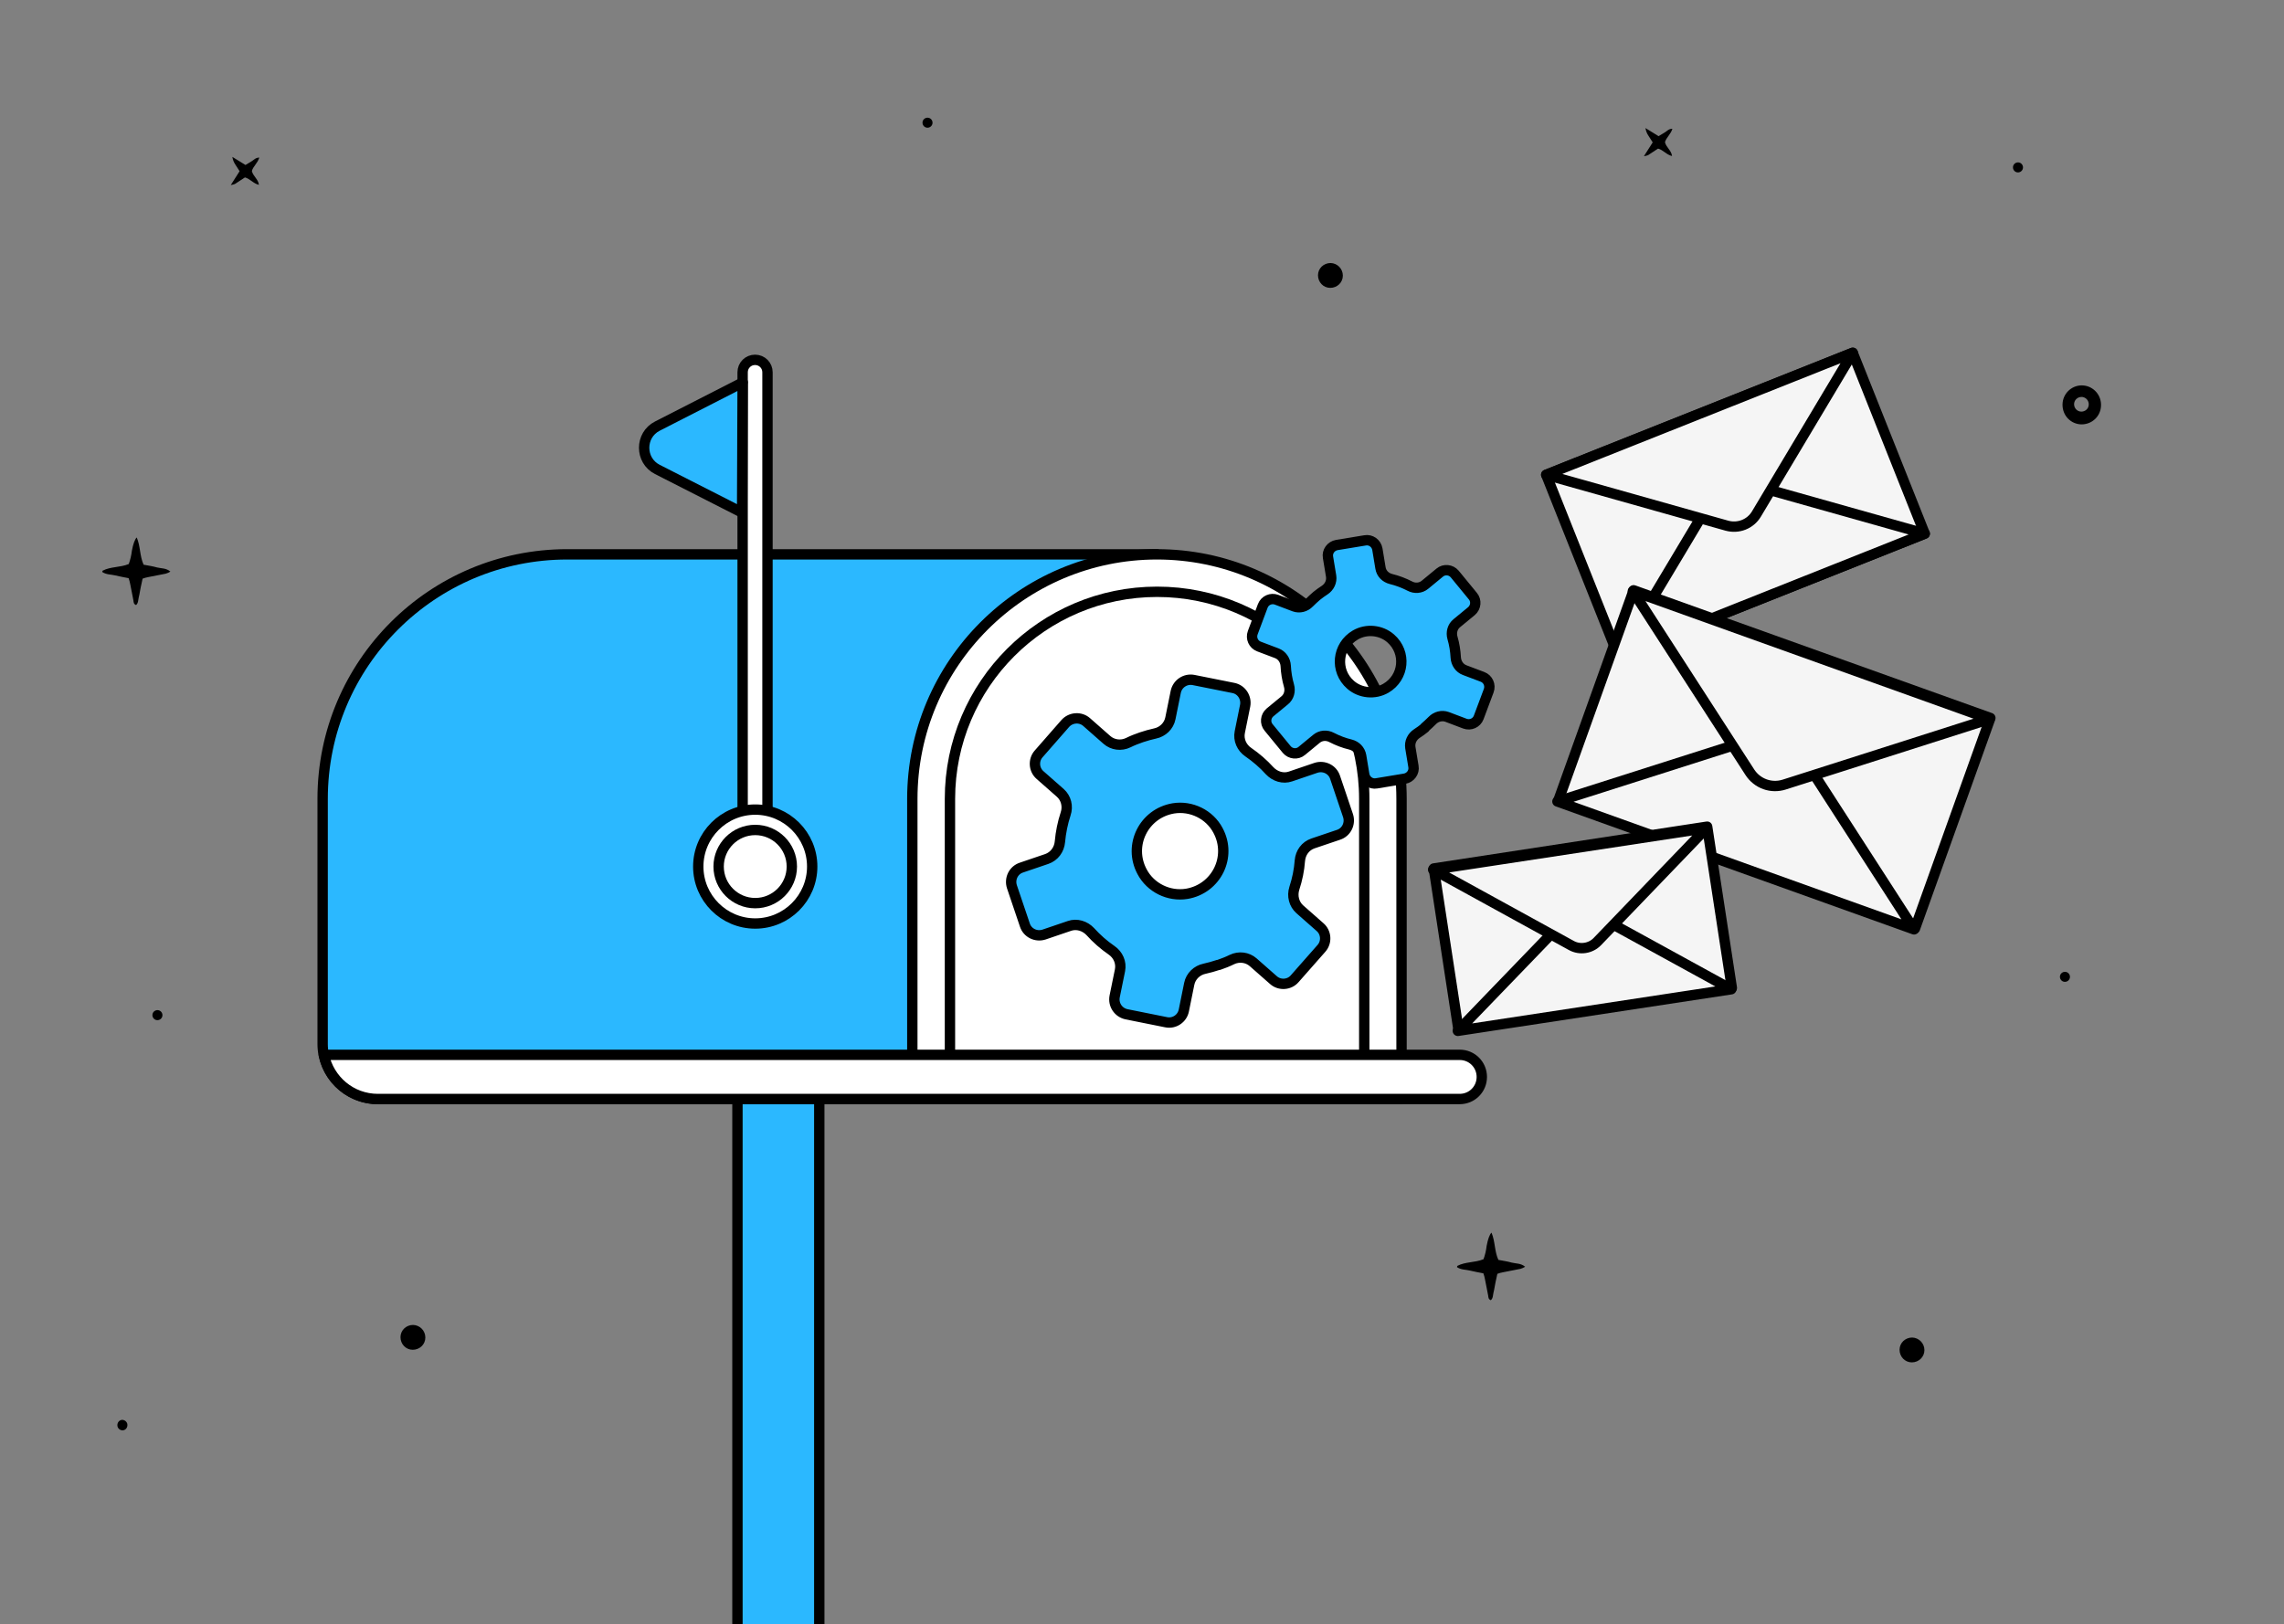 <?xml version="1.0" encoding="UTF-8"?>
<svg xmlns="http://www.w3.org/2000/svg" version="1.1" viewBox="0 0 1323.1 941">
  <rect x="0" y="0" width="1323.1" height="941" fill="#808080" stroke="none"/>
  <!-- Generator: Adobe Illustrator 29.6.1, SVG Export Plug-In . SVG Version: 2.1.1 Build 9)  -->
  <defs>
    <style>
      .st0 {
        fill: #2bb8ff;
      }

      .st0, .st1, .st2 {
        stroke: #000;
        stroke-linecap: round;
        stroke-linejoin: round;
        stroke-width: 6px;
      }

      .st1 {
        fill: #f5f5f5;
      }

      .st2 {
        fill: #fff;
      }
    </style>
  </defs>
  <g id="Capa_1">
    <path d="M1205.6,223.3h0c-5.9.2-10.7,5-10.8,11,0,0,0,.2,0,.3,0,6.2,4.8,11.2,11,11.3,6.2,0,11.2-4.8,11.3-11v-.7c-.2-6.2-5.3-11-11.4-10.9ZM1205.7,238.5c-2.3,0-4.2-1.9-4.2-4.3,0-2.3,1.9-4.2,4.3-4.2h.4c2.3.3,3.9,2.2,3.8,4.5-.1,2.3-2,4-4.3,4Z"/>
    <path d="M957.4,82.5l-5.1,8c.8-.1,1.7-.3,2.4-.6l5.8-3.8c3,.8,4.9,3.6,8.1,4.3-.4-3.3-3.4-5-4.1-8,.7-2.7,3.4-4.6,4.3-7.8-2,0-3,1.2-4.2,2l-3.8,2.3-7.6-4.7q.4,2.5,1.7,4.4l2.5,3.9h0Z"/>
    <path d="M138.8,99.2l-5.1,8c.8-.1,1.7-.3,2.4-.6l5.8-3.8c3,.8,4.9,3.6,8.1,4.3-.4-3.3-3.4-5-4.1-8,.7-2.7,3.4-4.6,4.3-7.8-2,0-3,1.2-4.2,2l-3.8,2.3-7.6-4.7q.4,2.5,1.7,4.4l2.5,3.9h0Z"/>
    <path d="M78.8,350.6c1.4-1.2,1.2-3,1.6-4.6.5-1.8.7-3.8,1.1-5.6l1.1-5.1c1-.4,2.1-.7,3.2-.9l10.2-2c1-.3,1.9-.7,2.7-1.2-2.4-2.1-5.3-1.8-7.7-2.4-2.4-.7-5.2-1.1-7.8-1.6-2.3-5-1.8-10.7-4-15.8q-1.7,1.8-2.8,7.7c-.3,2.6-.9,5.2-1.8,7.7-5,2.1-10.5,1.4-15.2,3.9,0,0,0,.3-.2.7,2.3,1.6,5,1.4,7.5,2,2.5.6,5.2,1.1,7.8,1.6.4,1.1.7,2.2.9,3.3.7,3.2,1.2,6.4,1.9,9.7.1.9.1,2.1,1.6,2.6h0Z"/>
    <path d="M863.6,753.4c1.4-1.2,1.2-3,1.6-4.6.5-1.8.7-3.8,1.1-5.6l1.1-5.1c1-.4,2.1-.7,3.2-.9l10.2-2c1-.3,1.9-.7,2.7-1.2-2.4-2.1-5.3-1.8-7.7-2.4-2.4-.7-5.2-1.1-7.8-1.6-2.3-5-1.8-10.7-4-15.8q-1.7,1.8-2.8,7.7c-.3,2.6-.9,5.2-1.8,7.7-5,2.1-10.5,1.4-15.2,3.9,0,0,0,.3-.2.7,2.3,1.6,5,1.4,7.5,2,2.5.6,5.2,1.1,7.8,1.6.4,1.1.7,2.2.9,3.3.7,3.2,1.2,6.4,1.9,9.7.1.9.1,2.1,1.6,2.6h0Z"/>
    <path d="M70.9,822.7c-1.7,0-3,1.5-2.9,3.2,0,1.5,1.3,2.8,2.9,2.9,1.7,0,3-1.5,2.9-3.2,0-1.5-1.3-2.8-2.9-2.9Z"/>
    <path d="M239.3,767.7c-4,0-7.3,3.1-7.3,7.1,0,4,3.1,7.3,7.1,7.3,4,0,7.3-3.1,7.3-7.1,0,0,0,0,0,0h0c0-4-3.2-7.2-7.1-7.3Z"/>
    <path d="M770.8,152.4c-4,0-7.3,3.1-7.3,7.1,0,4,3.1,7.3,7.1,7.3,4,0,7.3-3.1,7.3-7.1,0,0,0,0,0,0h0c0-4-3.2-7.2-7.1-7.3Z"/>
    <path d="M1107.7,775c-4,0-7.3,3.1-7.3,7.1,0,4,3.1,7.3,7.1,7.3,4,0,7.3-3.1,7.3-7.1,0,0,0,0,0,0h0c0-4-3.2-7.2-7.1-7.3Z"/>
    <path d="M1196.4,563.1c-1.6-.1-3,1.1-3.1,2.7-.1,1.6,1.1,3,2.7,3.1,1.6.1,3-1.1,3.1-2.7h0c.1-1.6-1.1-3-2.7-3.1Z"/>
    <path d="M1169.2,94.1c-1.6-.1-3,1.1-3.1,2.7-.1,1.6,1.1,3,2.7,3.1,1.6.1,3-1.1,3.1-2.7h0c.1-1.6-1.1-3-2.7-3.1Z"/>
    <path d="M91.4,585.3c-1.6-.1-3,1.1-3.1,2.7s1.1,3,2.7,3.1c1.6.1,3-1.1,3.1-2.7h0c.1-1.6-1.1-3-2.7-3.1Z"/>
    <path d="M537.5,68.2c-1.6-.1-3,1.1-3.1,2.7s1.1,3,2.7,3.1c1.6.1,3-1.1,3.1-2.7h0c.1-1.6-1.1-3-2.7-3.1Z"/>
  </g>
  <g id="_x32_">
    <path class="st0" d="M450.9,1133h0c13.1,0,23.7-10.6,23.7-23.7v-472.5h-47.4v472.5c0,13.1,10.6,23.7,23.7,23.7Z"/>
    <path class="st0" d="M328.6,321.2h0c-78.2,0-141.7,63.4-141.7,141.7v142c0,17.6,14.3,31.9,31.9,31.9h451.4v-315.6h-341.6Z"/>
    <path class="st2" d="M670.2,321.2h0c78.2,0,141.7,63.5,141.7,141.7v173.9h-283.4v-173.9c0-78.2,63.5-141.7,141.7-141.7Z"/>
    <path class="st2" d="M550.3,636.8v-173.9c0-66.2,53.8-120,120-120s120,53.8,120,120v173.9h-239.9Z"/>
    <path class="st2" d="M845.5,611.2H187.6c3,14.6,15.8,25.6,31.3,25.6h626.7c7.1,0,12.8-5.7,12.8-12.8s-5.7-12.8-12.8-12.8Z"/>
    <path class="st2" d="M444.7,502.1h-14.5V215.7c0-4,3.2-7.2,7.2-7.2h0c4,0,7.2,3.2,7.2,7.2v286.4Z"/>
    <path class="st2" d="M437.5,469.1c-18.2,0-33,14.8-33,33s14.8,33,33,33,33-14.8,33-33-14.8-33-33-33Z"/>
    <path class="st2" d="M437.5,480.9c-11.7,0-21.2,9.5-21.2,21.2s9.5,21.2,21.2,21.2,21.2-9.5,21.2-21.2-9.5-21.2-21.2-21.2Z"/>
    <path class="st0" d="M430.3,221.6l-49.5,25.3c-10.2,5.2-10.2,19.9,0,25.1l49.1,25,.3-75.5Z"/>
    <g>
      <rect class="st1" x="909.8" y="235.8" width="191.1" height="112.8" transform="translate(-36.8 392.4) rotate(-21.7)"/>
      <polygon class="st1" points="1115 309.2 999.2 276.6 937.4 379.9 1115 309.2"/>
      <path class="st1" d="M895.7,275.1l104.7,29.5c6.6,1.8,13.6-.9,17.1-6.8l55.8-93.4-177.6,70.7Z"/>
    </g>
    <g>
      <rect class="st1" x="917.6" y="375.7" width="219.5" height="129.5" transform="translate(209.1 -321) rotate(19.7)"/>
      <polygon class="st1" points="1108.8 538.5 1033.9 422.4 902.2 464.4 1108.8 538.5"/>
      <path class="st1" d="M945.9,342.5l67.8,105c4.3,6.6,12.4,9.5,19.9,7.1l119-38-206.6-74.1Z"/>
    </g>
    <g>
      <rect class="st1" x="836.5" y="491.3" width="160.2" height="94.5" transform="translate(-70.6 144.1) rotate(-8.7)"/>
      <polygon class="st1" points="1002.9 573.2 914.5 524.7 844.5 597.3 1002.9 573.2"/>
      <path class="st1" d="M830.3,503.9l79.9,43.9c5,2.8,11.3,1.8,15.2-2.3l63.2-65.7-158.4,24.1Z"/>
    </g>
    <path class="st0" d="M706,559.1c2.6-.9,5.2-1.9,7.6-3.1,4.1-2,9-1.4,12.4,1.6l11.7,10.3c3.6,3.2,9.2,2.8,12.3-.8l15.5-17.6c3.2-3.6,2.8-9.2-.8-12.3l-11.7-10.3c-3.4-3-4.6-7.8-3.2-12.2,1.7-5.2,2.8-10.5,3.2-16,.4-4.6,3.2-8.5,7.6-10l14.8-5c4.6-1.5,7-6.5,5.5-11.1l-7.5-22.2c-1.5-4.6-6.5-7-11.1-5.5l-14.7,5c-4.3,1.5-9,0-12.1-3.3-3.7-4.1-7.9-7.7-12.4-10.8-3.8-2.6-5.8-7.1-4.9-11.6l3.1-15.3c.9-4.7-2.1-9.4-6.9-10.3l-23-4.6c-4.7-.9-9.3,2.1-10.3,6.9l-3.1,15.3c-.9,4.5-4.5,7.9-8.9,8.8-2.6.6-5.3,1.3-7.9,2.2-2.6.9-5.2,1.9-7.6,3.1-4.1,2-9,1.4-12.4-1.6l-11.7-10.3c-3.6-3.2-9.2-2.8-12.4.8l-15.4,17.6c-3.2,3.6-2.8,9.2.8,12.3l11.7,10.3c3.4,3,4.6,7.8,3.1,12.2-1.7,5.2-2.8,10.6-3.3,16.1-.4,4.6-3.3,8.5-7.6,10l-14.7,5c-4.6,1.5-7,6.5-5.5,11.1l7.5,22.2c1.5,4.6,6.5,7,11.1,5.5l14.7-5c4.3-1.5,9,0,12.1,3.3,3.7,4.1,7.8,7.7,12.3,10.8,3.8,2.6,5.8,7.1,4.9,11.6l-3.1,15.2c-.9,4.7,2.1,9.3,6.9,10.3l22.9,4.6c4.7,1,9.4-2.1,10.3-6.9l3.1-15.3c.9-4.5,4.5-7.9,8.9-8.8,2.6-.6,5.3-1.3,7.9-2.2ZM661.6,505.1c-8.2-15.3,1-33.8,18.1-36.7,10.4-1.7,21,3.5,25.9,12.8,8.2,15.3-1,33.8-18.1,36.7-10.4,1.7-21-3.5-25.9-12.8Z"/>
    <path class="st0" d="M825.4,421.5c1.5-1.3,2.9-2.6,4.3-4,2.2-2.3,5.6-3.2,8.6-2.1l10.3,3.9c3.2,1.2,6.8-.4,8-3.6l5.8-15.5c1.2-3.2-.4-6.8-3.6-8l-10.3-3.9c-3-1.1-5-4-5.2-7.3-.2-3.8-.8-7.7-1.9-11.4-.9-3.1,0-6.5,2.5-8.5l8.5-7c2.6-2.2,3-6.1.8-8.7l-10.5-12.8c-2.2-2.6-6.1-3-8.7-.8l-8.5,7c-2.5,2.1-6,2.3-8.8.8-3.5-1.8-7.2-3.2-10.9-4.1-3.2-.8-5.6-3.2-6.1-6.4l-1.8-10.9c-.6-3.4-3.8-5.7-7.1-5.1l-16.4,2.7c-3.4.6-5.7,3.8-5.1,7.1l1.8,10.9c.5,3.2-1,6.3-3.7,8.1-1.6,1-3.2,2.2-4.7,3.4-1.5,1.3-2.9,2.6-4.3,4-2.2,2.3-5.6,3.2-8.6,2.1l-10.3-3.9c-3.2-1.2-6.8.4-8,3.6l-5.8,15.5c-1.2,3.2.4,6.8,3.6,8l10.3,3.9c3,1.1,5,4,5.2,7.3.2,3.9.8,7.7,1.9,11.5.9,3.1,0,6.5-2.5,8.5l-8.5,7c-2.6,2.2-3,6.1-.8,8.7l10.5,12.8c2.2,2.6,6.1,3,8.7.8l8.5-7c2.5-2.1,6-2.3,8.8-.8,3.5,1.8,7.1,3.2,10.9,4.1,3.2.8,5.6,3.2,6.2,6.5l1.8,10.9c.6,3.4,3.8,5.7,7.1,5.1l16.3-2.7c3.4-.6,5.7-3.8,5.1-7.1l-1.8-10.9c-.5-3.2,1-6.3,3.7-8.1,1.6-1,3.2-2.2,4.7-3.4ZM782.4,396.8c-9.3-8.1-7.9-22.7,2.8-28.9,6.4-3.7,14.8-2.9,20.4,2,9.3,8.1,7.9,22.7-2.8,28.9-6.4,3.7-14.8,2.9-20.4-2Z"/>
  </g>
</svg>